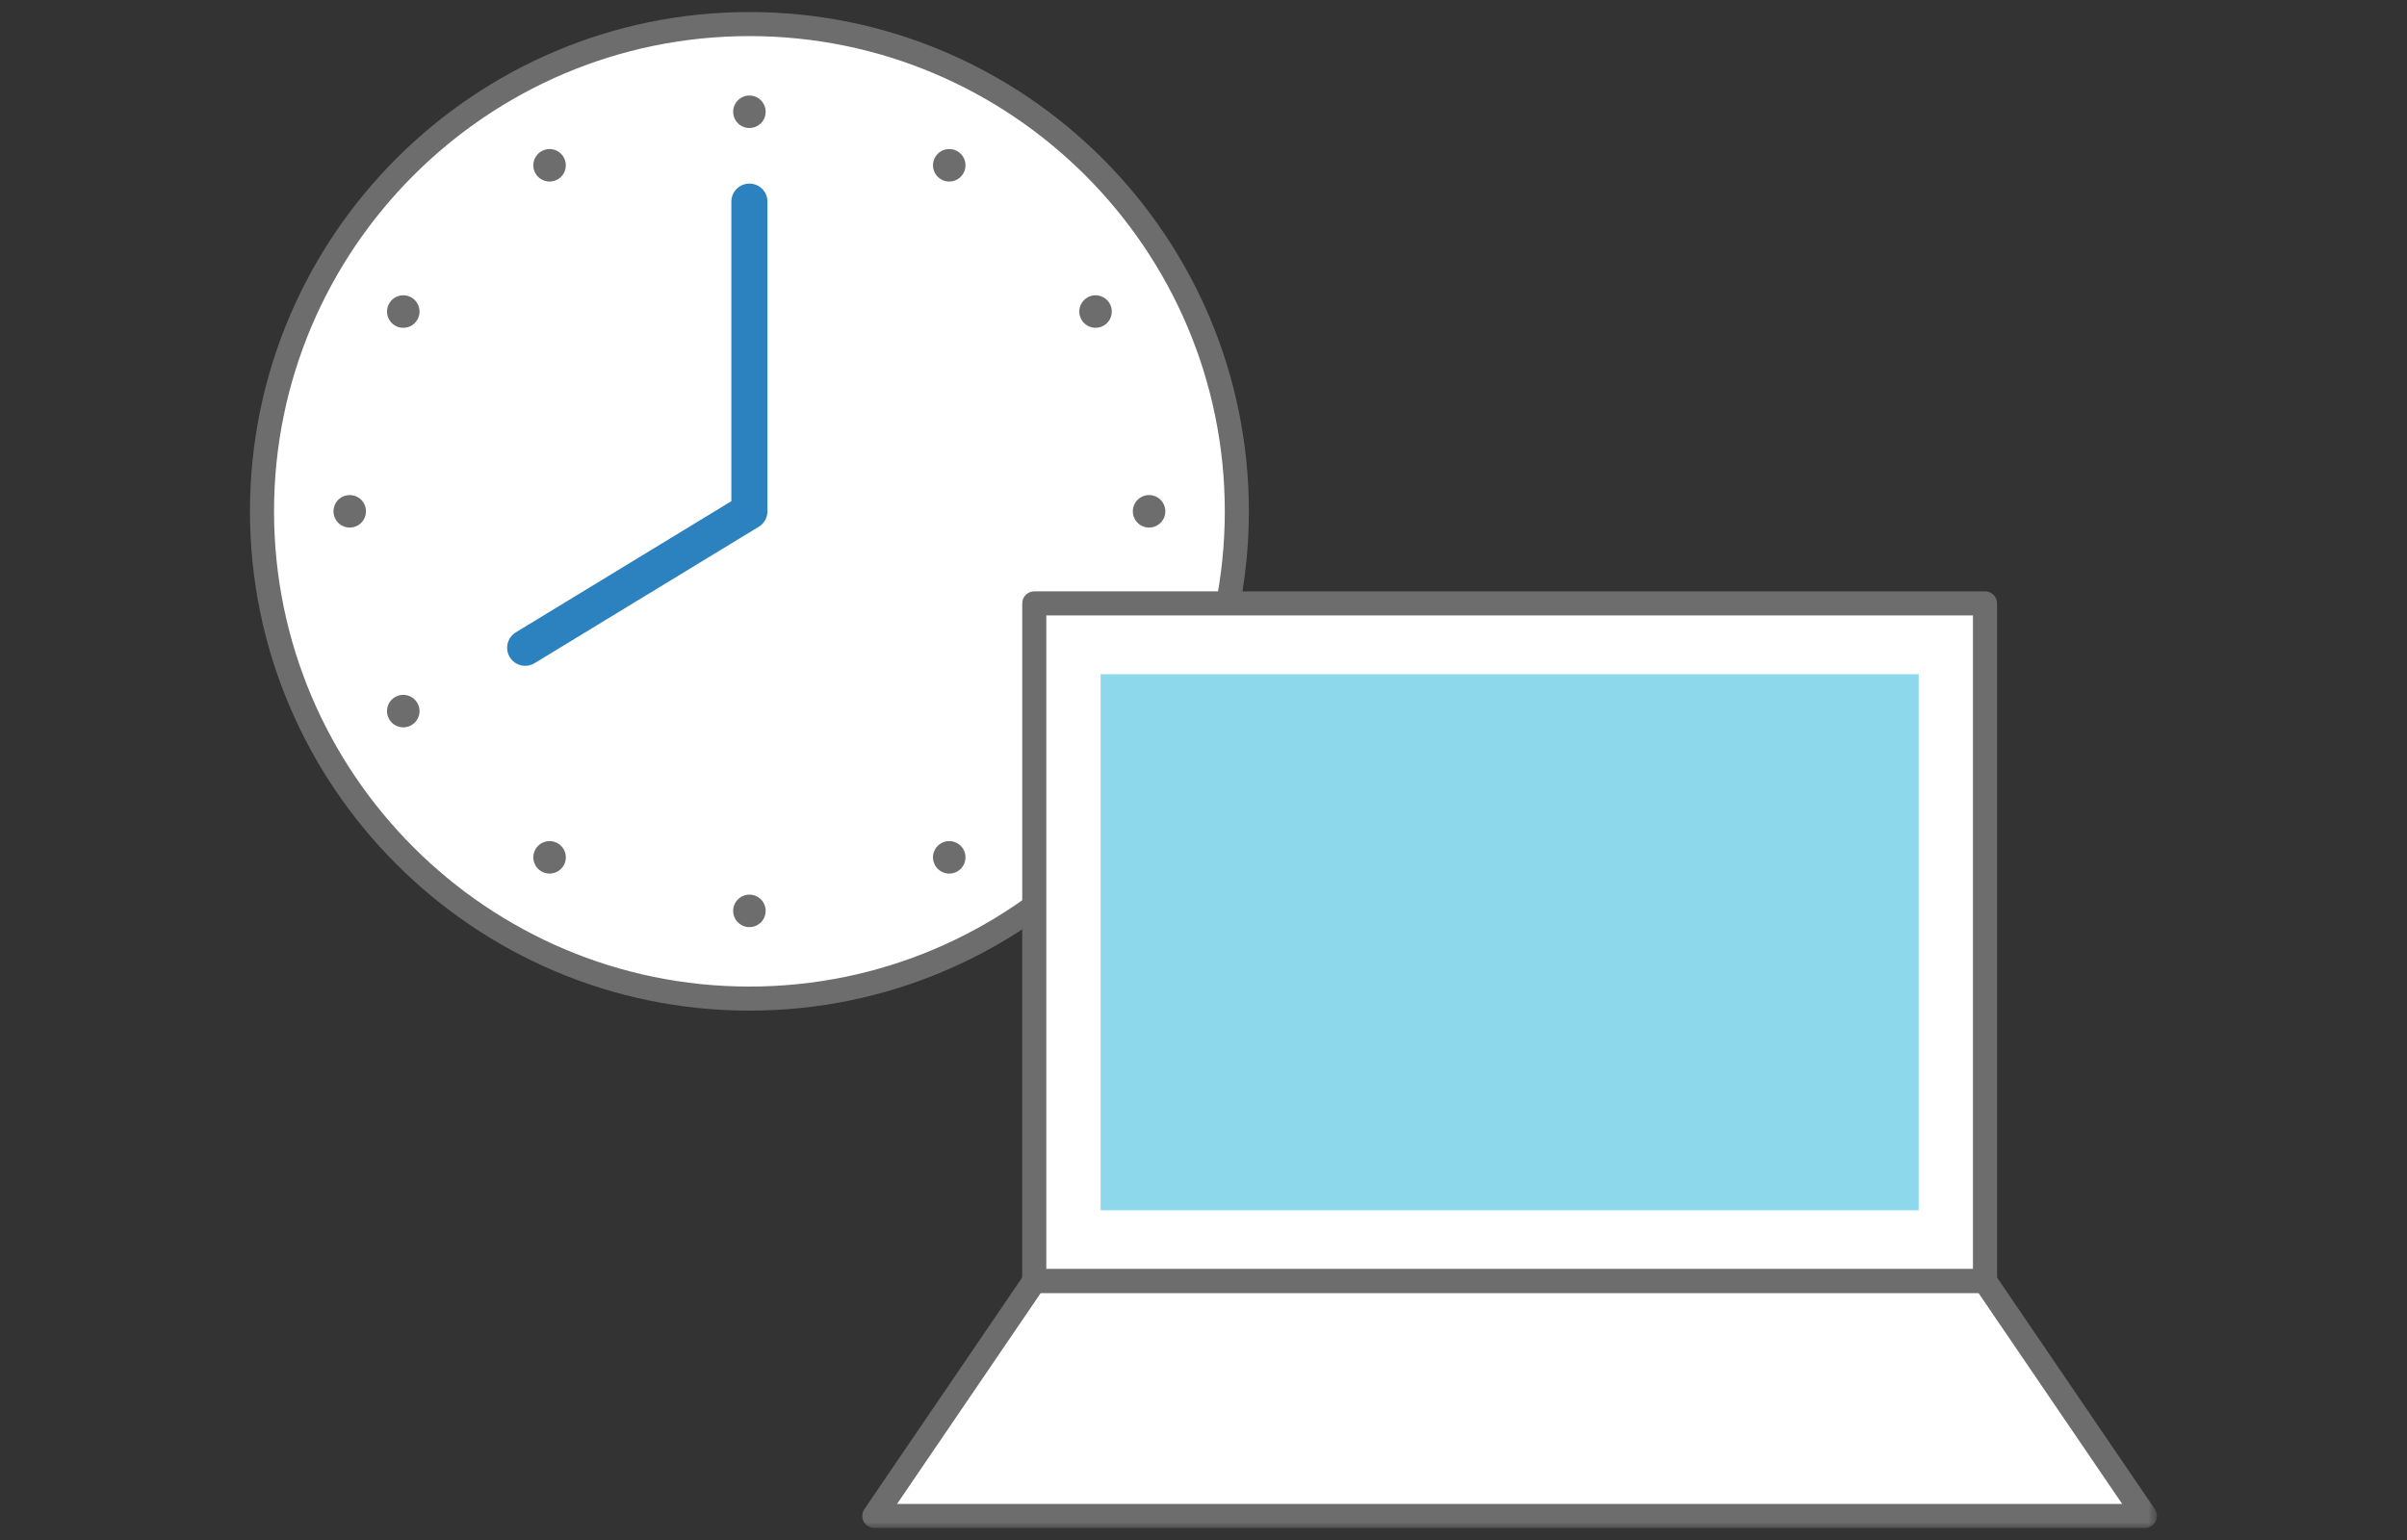 <svg width="200" height="128" viewBox="0 0 200 128" fill="none" xmlns="http://www.w3.org/2000/svg">
<rect x="0" y="0" width="200" height="128" fill="#333333" stroke="none"/>
<path fill-rule="evenodd" clip-rule="evenodd" d="M102.77 42.499C102.77 64.868 84.638 82.999 62.27 82.999C39.901 82.999 21.77 64.868 21.77 42.499C21.77 20.131 39.901 2 62.27 2C84.638 2 102.77 20.131 102.77 42.499Z" fill="white"/>
<path fill-rule="evenodd" clip-rule="evenodd" d="M62.27 3C40.489 3 22.77 20.72 22.77 42.5C22.77 64.28 40.489 82 62.27 82C84.049 82 101.77 64.28 101.77 42.5C101.77 20.72 84.049 3 62.27 3ZM62.27 84C39.386 84 20.77 65.383 20.77 42.5C20.77 19.617 39.386 1 62.27 1C85.153 1 103.77 19.617 103.77 42.5C103.77 65.383 85.153 84 62.27 84Z" fill="#6D6D6D"/>
<path fill-rule="evenodd" clip-rule="evenodd" d="M63.62 9.289C63.62 10.036 63.016 10.639 62.27 10.639C61.524 10.639 60.92 10.036 60.92 9.289C60.92 8.543 61.524 7.939 62.27 7.939C63.016 7.939 63.62 8.543 63.62 9.289Z" fill="#6D6D6D"/>
<path fill-rule="evenodd" clip-rule="evenodd" d="M46.834 13.064C47.206 13.71 46.986 14.535 46.34 14.908C45.694 15.28 44.868 15.059 44.495 14.414C44.123 13.768 44.344 12.943 44.989 12.57C45.636 12.197 46.461 12.418 46.834 13.064Z" fill="#6D6D6D"/>
<path fill-rule="evenodd" clip-rule="evenodd" d="M34.183 24.726C34.829 25.099 35.05 25.924 34.677 26.57C34.304 27.216 33.479 27.437 32.833 27.064C32.188 26.691 31.966 25.866 32.339 25.22C32.712 24.574 33.537 24.353 34.183 24.726Z" fill="#6D6D6D"/>
<path fill-rule="evenodd" clip-rule="evenodd" d="M29.059 41.149C29.805 41.149 30.409 41.753 30.409 42.499C30.409 43.245 29.805 43.849 29.059 43.849C28.313 43.849 27.709 43.245 27.709 42.499C27.709 41.753 28.313 41.149 29.059 41.149Z" fill="#6D6D6D"/>
<path fill-rule="evenodd" clip-rule="evenodd" d="M32.834 57.936C33.48 57.563 34.304 57.784 34.678 58.43C35.05 59.076 34.828 59.901 34.184 60.274C33.538 60.647 32.712 60.425 32.34 59.78C31.966 59.134 32.188 58.309 32.834 57.936Z" fill="#6D6D6D"/>
<path fill-rule="evenodd" clip-rule="evenodd" d="M44.496 70.585C44.869 69.939 45.694 69.718 46.34 70.091C46.985 70.464 47.207 71.289 46.834 71.935C46.461 72.58 45.636 72.801 44.99 72.429C44.344 72.056 44.123 71.231 44.496 70.585Z" fill="#6D6D6D"/>
<path fill-rule="evenodd" clip-rule="evenodd" d="M60.92 75.709C60.92 74.963 61.524 74.359 62.27 74.359C63.016 74.359 63.62 74.963 63.62 75.709C63.62 76.455 63.016 77.059 62.27 77.059C61.524 77.059 60.92 76.455 60.92 75.709Z" fill="#6D6D6D"/>
<path fill-rule="evenodd" clip-rule="evenodd" d="M77.705 71.935C77.332 71.289 77.553 70.464 78.199 70.091C78.845 69.719 79.67 69.94 80.043 70.585C80.416 71.231 80.194 72.056 79.549 72.429C78.903 72.802 78.078 72.581 77.705 71.935Z" fill="#6D6D6D"/>
<path fill-rule="evenodd" clip-rule="evenodd" d="M90.355 60.273C89.709 59.901 89.488 59.075 89.861 58.429C90.234 57.785 91.059 57.562 91.705 57.935C92.35 58.309 92.572 59.133 92.199 59.779C91.826 60.425 91.001 60.647 90.355 60.273Z" fill="#6D6D6D"/>
<path fill-rule="evenodd" clip-rule="evenodd" d="M95.479 43.849C94.733 43.849 94.129 43.245 94.129 42.499C94.129 41.753 94.733 41.149 95.479 41.149C96.225 41.149 96.829 41.753 96.829 42.499C96.829 43.245 96.225 43.849 95.479 43.849Z" fill="#6D6D6D"/>
<path fill-rule="evenodd" clip-rule="evenodd" d="M91.705 27.064C91.059 27.436 90.234 27.215 89.861 26.57C89.488 25.924 89.71 25.099 90.355 24.726C91.001 24.352 91.826 24.575 92.199 25.22C92.572 25.866 92.351 26.691 91.705 27.064Z" fill="#6D6D6D"/>
<path fill-rule="evenodd" clip-rule="evenodd" d="M80.043 14.414C79.669 15.06 78.844 15.281 78.198 14.908C77.553 14.535 77.332 13.71 77.704 13.064C78.078 12.419 78.903 12.198 79.549 12.57C80.195 12.943 80.415 13.768 80.043 14.414Z" fill="#6D6D6D"/>
<path fill-rule="evenodd" clip-rule="evenodd" d="M43.64 55.34C43.134 55.34 42.64 55.084 42.358 54.62C41.927 53.912 42.152 52.989 42.859 52.559L60.769 41.657V16.76C60.769 15.932 61.441 15.26 62.269 15.26C63.097 15.26 63.769 15.932 63.769 16.76V42.5C63.769 43.024 63.496 43.509 63.049 43.781L44.419 55.121C44.175 55.27 43.907 55.34 43.64 55.34Z" fill="#2C82BE"/>
<mask id="mask0_1103_9026" style="mask-type:luminance" maskUnits="userSpaceOnUse" x="20" y="1" width="160" height="126">
<path fill-rule="evenodd" clip-rule="evenodd" d="M20.77 127H179.225V1H20.77V127Z" fill="white"/>
</mask>
<g mask="url(#mask0_1103_9026)">
<path fill-rule="evenodd" clip-rule="evenodd" d="M85.939 106.485H164.936V50.151H85.939V106.485Z" fill="white"/>
<path fill-rule="evenodd" clip-rule="evenodd" d="M86.939 105.485H163.936V51.151H86.939V105.485ZM164.936 107.485H85.939C85.386 107.485 84.939 107.038 84.939 106.485V50.151C84.939 49.599 85.386 49.151 85.939 49.151H164.936C165.489 49.151 165.936 49.599 165.936 50.151V106.485C165.936 107.038 165.489 107.485 164.936 107.485Z" fill="#6D6D6D"/>
<path fill-rule="evenodd" clip-rule="evenodd" d="M91.451 100.599H159.425V56.038H91.451V100.599Z" fill="#8DD8EB"/>
<path fill-rule="evenodd" clip-rule="evenodd" d="M164.936 106.485H85.939L72.65 125.999H178.225L164.936 106.485Z" fill="white"/>
<path fill-rule="evenodd" clip-rule="evenodd" d="M74.539 125H176.333L164.405 107.485H86.467L74.539 125ZM178.224 127H72.648C72.278 127 71.937 126.795 71.765 126.468C71.591 126.14 71.613 125.743 71.822 125.437L85.111 105.923C85.297 105.649 85.606 105.485 85.937 105.485H164.935C165.266 105.485 165.575 105.649 165.761 105.923L179.05 125.437C179.259 125.743 179.281 126.14 179.107 126.468C178.935 126.795 178.594 127 178.224 127Z" fill="#6D6D6D"/>
</g>
</svg>
